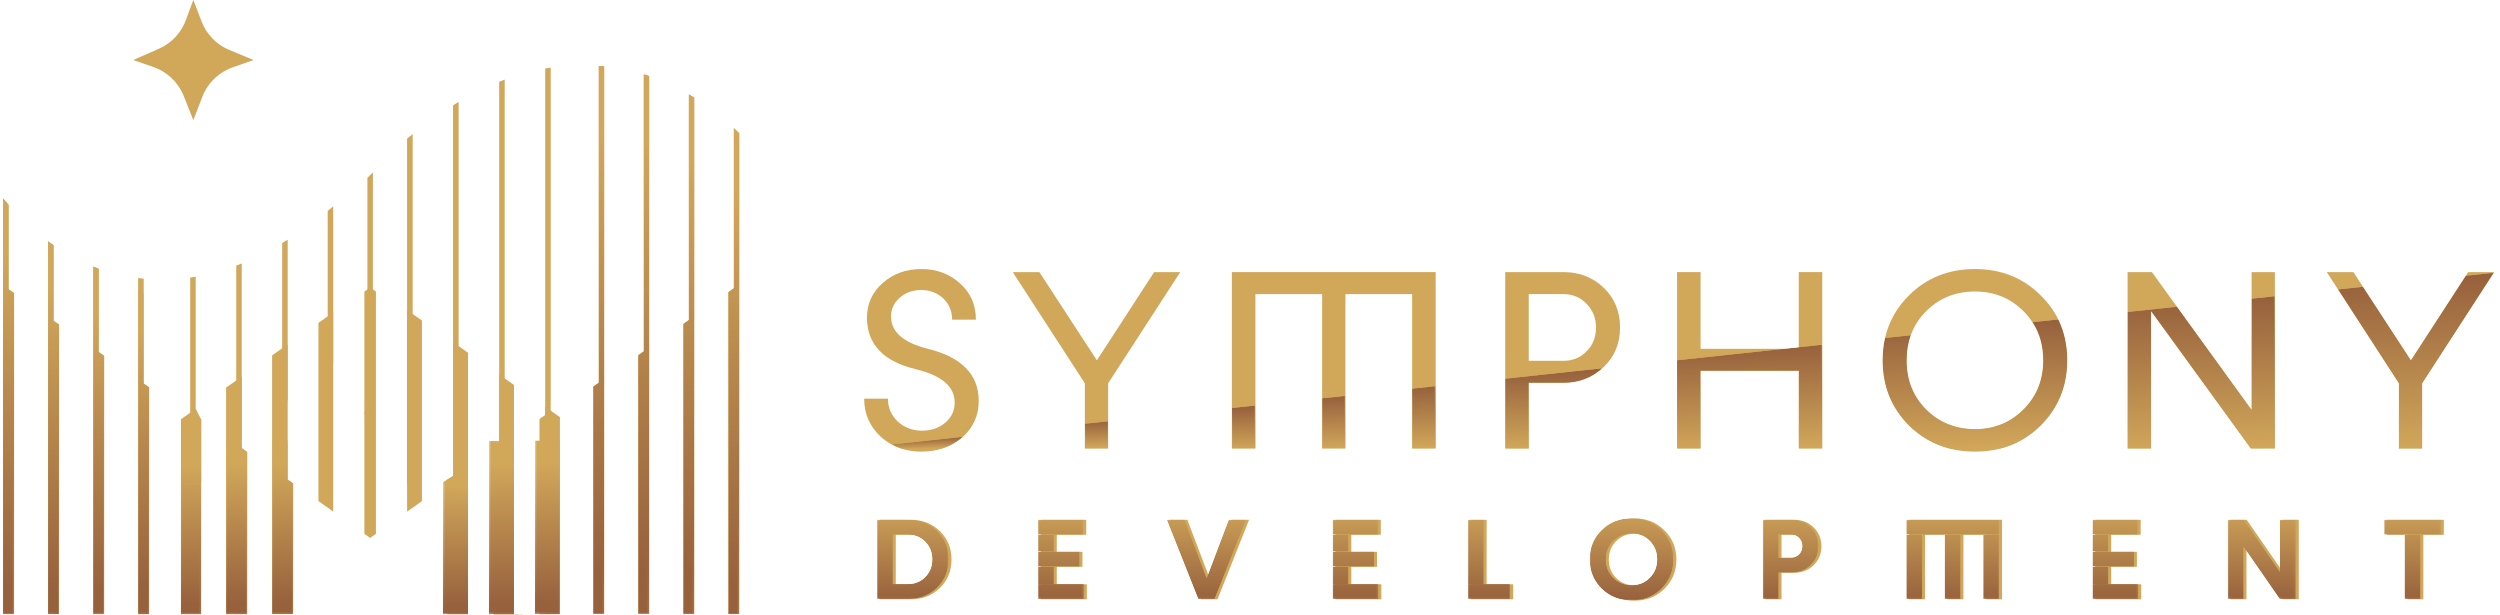 <?xml version="1.0" encoding="UTF-8"?> <svg xmlns="http://www.w3.org/2000/svg" xmlns:xlink="http://www.w3.org/1999/xlink" id="Layer_2" data-name="Layer 2" viewBox="0 0 1131.28 278.15"><defs><style> .cls-1 { fill: url(#linear-gradient-38); } .cls-1, .cls-2, .cls-3, .cls-4, .cls-5, .cls-6, .cls-7, .cls-8, .cls-9, .cls-10, .cls-11, .cls-12, .cls-13, .cls-14, .cls-15, .cls-16, .cls-17, .cls-18, .cls-19, .cls-20, .cls-21, .cls-22, .cls-23, .cls-24, .cls-25, .cls-26, .cls-27, .cls-28, .cls-29, .cls-30, .cls-31, .cls-32, .cls-33, .cls-34, .cls-35, .cls-36, .cls-37, .cls-38, .cls-39, .cls-40, .cls-41, .cls-42, .cls-43, .cls-44, .cls-45, .cls-46, .cls-47, .cls-48, .cls-49, .cls-50, .cls-51, .cls-52, .cls-53, .cls-54, .cls-55, .cls-56, .cls-57, .cls-58, .cls-59, .cls-60, .cls-61, .cls-62, .cls-63, .cls-64, .cls-65, .cls-66, .cls-67, .cls-68, .cls-69, .cls-70, .cls-71, .cls-72 { stroke-width: 0px; } .cls-2 { fill: url(#linear-gradient-12); } .cls-73 { clip-path: url(#clippath-20); } .cls-74 { clip-path: url(#clippath-11); } .cls-3 { fill: url(#linear-gradient-17); } .cls-75 { clip-path: url(#clippath-16); } .cls-76 { mask: url(#mask-23); } .cls-4 { fill: url(#linear-gradient-19); } .cls-5 { fill: url(#linear-gradient-33); } .cls-6 { fill: url(#linear-gradient); } .cls-7 { fill: url(#linear-gradient-62); } .cls-77 { mask: url(#mask-27); } .cls-78 { mask: url(#mask-10); } .cls-79 { clip-path: url(#clippath-33); } .cls-80 { mask: url(#mask-26); } .cls-8 { fill: url(#linear-gradient-67); } .cls-9 { fill: url(#linear-gradient-57); } .cls-10 { fill: url(#linear-gradient-21); } .cls-81 { mask: url(#mask-17); } .cls-82 { clip-path: url(#clippath-32); } .cls-11 { fill: url(#linear-gradient-6); } .cls-83 { mask: url(#mask-2); } .cls-84 { mask: url(#mask-34); } .cls-85 { clip-path: url(#clippath-2); } .cls-86 { clip-path: url(#clippath-13); } .cls-87 { mask: url(#mask-33); } .cls-12 { fill: url(#linear-gradient-42); } .cls-88 { clip-path: url(#clippath-25); } .cls-89 { mask: url(#mask-13); } .cls-90 { clip-path: url(#clippath-15); } .cls-13 { fill: url(#linear-gradient-15); } .cls-91 { clip-path: url(#clippath-6); } .cls-14 { fill: url(#linear-gradient-11); } .cls-92 { mask: url(#mask-3); } .cls-93 { clip-path: url(#clippath-26); } .cls-15 { fill: url(#linear-gradient-5); } .cls-94 { mask: url(#mask-31); } .cls-16 { fill: none; } .cls-17 { fill: url(#linear-gradient-31); } .cls-95 { mask: url(#mask-30); } .cls-18 { fill: url(#linear-gradient-58); } .cls-19 { fill: url(#linear-gradient-63); } .cls-20 { fill: url(#linear-gradient-34); } .cls-96 { clip-path: url(#clippath-7); } .cls-97 { mask: url(#mask-32); } .cls-98 { clip-path: url(#clippath-21); } .cls-99 { mask: url(#mask-9); } .cls-100 { clip-path: url(#clippath-34); } .cls-101 { clip-path: url(#clippath-1); } .cls-102 { clip-path: url(#clippath-4); } .cls-21 { fill: url(#linear-gradient-41); } .cls-103 { mask: url(#mask-12); } .cls-104 { clip-path: url(#clippath-27); } .cls-22 { fill: url(#linear-gradient-40); } .cls-23 { fill: url(#linear-gradient-66); } .cls-105 { mask: url(#mask-5); } .cls-24 { fill: url(#linear-gradient-13); } .cls-25 { fill: url(#linear-gradient-23); } .cls-26 { fill: url(#linear-gradient-25); } .cls-27 { fill: url(#linear-gradient-43); } .cls-28 { fill: url(#linear-gradient-16); } .cls-29 { fill: url(#linear-gradient-22); } .cls-30 { fill: url(#linear-gradient-54); } .cls-106 { clip-path: url(#clippath-12); } .cls-31 { fill: url(#linear-gradient-55); } .cls-32 { fill: url(#linear-gradient-35); } .cls-33 { fill: url(#linear-gradient-50); } .cls-34 { fill: url(#linear-gradient-32); } .cls-35 { fill: url(#linear-gradient-60); } .cls-36 { fill: url(#linear-gradient-59); } .cls-37 { fill: url(#linear-gradient-20); } .cls-107 { mask: url(#mask-20); } .cls-38 { fill: url(#linear-gradient-14); } .cls-39 { fill: url(#linear-gradient-2); } .cls-40 { fill: url(#linear-gradient-52); } .cls-108 { clip-path: url(#clippath-24); } .cls-41 { fill: url(#linear-gradient-45); } .cls-109 { clip-path: url(#clippath-30); } .cls-110 { mask: url(#mask-25); } .cls-111 { mask: url(#mask-8); } .cls-112 { clip-path: url(#clippath-22); } .cls-42 { fill: url(#linear-gradient-7); } .cls-43 { fill: url(#linear-gradient-39); } .cls-113 { mask: url(#mask-4); } .cls-44 { fill: url(#linear-gradient-3); } .cls-114 { mask: url(#mask-24); } .cls-115 { clip-path: url(#clippath-9); } .cls-45 { fill: url(#linear-gradient-69); } .cls-116 { clip-path: url(#clippath); } .cls-117 { mask: url(#mask-19); } .cls-118 { mask: url(#mask-15); } .cls-46 { fill: url(#linear-gradient-9); } .cls-47 { fill: url(#linear-gradient-27); } .cls-119 { clip-path: url(#clippath-19); } .cls-120 { clip-path: url(#clippath-31); } .cls-121 { mask: url(#mask-6); } .cls-48 { fill: url(#linear-gradient-53); } .cls-122 { clip-path: url(#clippath-3); } .cls-49 { fill: url(#linear-gradient-65); } .cls-50 { fill: url(#linear-gradient-36); } .cls-51 { fill: url(#linear-gradient-48); } .cls-52 { fill: url(#linear-gradient-49); } .cls-123 { mask: url(#mask-16); } .cls-53 { fill: url(#linear-gradient-8); } .cls-54 { fill: url(#linear-gradient-47); } .cls-124 { clip-path: url(#clippath-8); } .cls-55 { fill: url(#linear-gradient-24); } .cls-56 { fill: url(#linear-gradient-26); } .cls-57 { fill: url(#linear-gradient-61); } .cls-125 { mask: url(#mask-18); } .cls-58 { fill: url(#linear-gradient-18); } .cls-59 { fill: url(#linear-gradient-51); } .cls-60 { fill: url(#linear-gradient-30); } .cls-126 { mask: url(#mask-1); } .cls-127 { mask: url(#mask); } .cls-128 { clip-path: url(#clippath-29); } .cls-61 { fill: url(#linear-gradient-44); } .cls-129 { mask: url(#mask-22); } .cls-130 { clip-path: url(#clippath-18); } .cls-131 { clip-path: url(#clippath-14); } .cls-62 { fill: url(#linear-gradient-68); } .cls-132 { clip-path: url(#clippath-17); } .cls-63 { fill: url(#linear-gradient-29); } .cls-64 { fill: url(#linear-gradient-46); } .cls-133 { clip-path: url(#clippath-5); } .cls-134 { mask: url(#mask-29); } .cls-65 { fill: url(#linear-gradient-64); } .cls-135 { mask: url(#mask-7); } .cls-66 { fill: url(#linear-gradient-28); } .cls-67 { fill: url(#linear-gradient-56); } .cls-68 { fill: url(#linear-gradient-10); } .cls-69 { fill: url(#linear-gradient-70); } .cls-136 { clip-path: url(#clippath-10); } .cls-137 { clip-path: url(#clippath-23); } .cls-70 { fill: url(#linear-gradient-4); } .cls-138 { mask: url(#mask-14); } .cls-71 { fill: #d1a75a; } .cls-139 { mask: url(#mask-21); } .cls-140 { mask: url(#mask-11); } .cls-141 { mask: url(#mask-28); } .cls-72 { fill: url(#linear-gradient-37); } .cls-142 { clip-path: url(#clippath-28); } </style><clipPath id="clippath"><path class="cls-16" d="M404.03,241.91h6.72c3.13,0,5.77,1.07,7.92,3.23,2.12,2.12,3.18,4.77,3.18,7.97s-1.06,5.9-3.18,8.02c-2.12,2.12-4.76,3.17-7.92,3.17h-6.72v-22.4ZM396.85,235.13v35.95h14.07c5.22,0,9.57-1.7,13.09-5.1,3.5-3.44,5.26-7.73,5.26-12.87s-1.76-9.42-5.26-12.82c-3.51-3.44-7.87-5.16-13.09-5.16h-14.07Z"></path></clipPath><linearGradient id="linear-gradient" x1="-144.08" y1="968.03" x2="-143.08" y2="968.03" gradientTransform="translate(-45942.87 7123.49) rotate(90) scale(47.89 -47.89)" gradientUnits="userSpaceOnUse"><stop offset="0" stop-color="#000"></stop><stop offset=".08" stop-color="#000"></stop><stop offset="1" stop-color="#fff"></stop></linearGradient><mask id="mask" x="396.85" y="235.13" width="32.41" height="35.95" maskUnits="userSpaceOnUse"><rect class="cls-6" x="396.85" y="235.13" width="32.41" height="35.95"></rect></mask><linearGradient id="linear-gradient-2" x1="-144.08" y1="968.03" x2="-143.08" y2="968.03" gradientTransform="translate(-45942.87 7123.49) rotate(90) scale(47.89 -47.89)" gradientUnits="userSpaceOnUse"><stop offset="0" stop-color="#d1a75a"></stop><stop offset=".08" stop-color="#d1a75a"></stop><stop offset="1" stop-color="#97613d"></stop></linearGradient><clipPath id="clippath-1"><polygon class="cls-16" points="469.69 235.13 469.69 271.08 490.48 271.08 490.48 264.31 476.89 264.31 476.89 256.4 488.51 256.4 488.51 249.62 476.89 249.62 476.89 241.91 490.22 241.91 490.22 235.13 469.69 235.13"></polygon></clipPath><linearGradient id="linear-gradient-3" y1="968.03" y2="968.03" gradientTransform="translate(-45875.84 7123.49) rotate(90) scale(47.89 -47.89)" xlink:href="#linear-gradient"></linearGradient><mask id="mask-1" x="469.69" y="235.13" width="20.79" height="35.95" maskUnits="userSpaceOnUse"><rect class="cls-44" x="469.69" y="235.13" width="20.79" height="35.95"></rect></mask><linearGradient id="linear-gradient-4" y1="968.03" y2="968.03" gradientTransform="translate(-45875.84 7123.49) rotate(90) scale(47.89 -47.89)" xlink:href="#linear-gradient-2"></linearGradient><clipPath id="clippath-2"><polygon class="cls-16" points="556.03 235.13 546.03 261.55 535.98 235.13 527.95 235.13 542.22 271.08 549.62 271.08 563.9 235.13 556.03 235.13"></polygon></clipPath><linearGradient id="linear-gradient-5" y1="968.03" y2="968.03" gradientTransform="translate(-45810 7123.49) rotate(90) scale(47.89 -47.89)" xlink:href="#linear-gradient"></linearGradient><mask id="mask-2" x="527.95" y="235.13" width="35.95" height="35.95" maskUnits="userSpaceOnUse"><rect class="cls-15" x="527.95" y="235.13" width="35.95" height="35.95"></rect></mask><linearGradient id="linear-gradient-6" y1="968.03" y2="968.03" gradientTransform="translate(-45810 7123.49) rotate(90) scale(47.89 -47.89)" xlink:href="#linear-gradient-2"></linearGradient><clipPath id="clippath-3"><polygon class="cls-16" points="602.98 235.13 602.98 271.08 623.78 271.08 623.78 264.31 610.17 264.31 610.17 256.4 621.79 256.4 621.79 249.62 610.17 249.62 610.17 241.91 623.52 241.91 623.52 235.13 602.98 235.13"></polygon></clipPath><linearGradient id="linear-gradient-7" y1="968.03" y2="968.03" gradientTransform="translate(-45742.54 7123.49) rotate(90) scale(47.89 -47.89)" xlink:href="#linear-gradient"></linearGradient><mask id="mask-3" x="602.98" y="235.13" width="20.79" height="35.95" maskUnits="userSpaceOnUse"><rect class="cls-42" x="602.98" y="235.13" width="20.79" height="35.95"></rect></mask><linearGradient id="linear-gradient-8" y1="968.03" y2="968.03" gradientTransform="translate(-45742.54 7123.49) rotate(90) scale(47.89 -47.89)" xlink:href="#linear-gradient-2"></linearGradient><clipPath id="clippath-4"><polygon class="cls-16" points="664.21 235.13 664.21 271.08 683.43 271.08 683.43 264.31 671.4 264.31 671.4 235.13 664.21 235.13"></polygon></clipPath><linearGradient id="linear-gradient-9" y1="968.03" y2="968.03" gradientTransform="translate(-45682.1 7123.49) rotate(90) scale(47.89 -47.89)" xlink:href="#linear-gradient"></linearGradient><mask id="mask-4" x="664.21" y="235.13" width="19.22" height="35.95" maskUnits="userSpaceOnUse"><rect class="cls-46" x="664.21" y="235.13" width="19.22" height="35.95"></rect></mask><linearGradient id="linear-gradient-10" y1="968.03" y2="968.03" gradientTransform="translate(-45682.1 7123.49) rotate(90) scale(47.89 -47.89)" xlink:href="#linear-gradient-2"></linearGradient><clipPath id="clippath-5"><path class="cls-16" d="M730.02,261.45c-2.23-2.22-3.34-5.01-3.34-8.33s1.11-6.11,3.34-8.35c2.22-2.22,4.98-3.33,8.28-3.33s6.04,1.11,8.23,3.33c2.22,2.23,3.33,5.01,3.33,8.35s-1.11,6.11-3.33,8.33c-2.19,2.22-4.94,3.34-8.23,3.34s-6.06-1.11-8.28-3.34M724.75,239.87c-3.61,3.54-5.42,7.95-5.42,13.24s1.81,9.67,5.42,13.28c3.61,3.54,8.13,5.32,13.55,5.32s9.91-1.78,13.5-5.32c3.65-3.61,5.46-8.04,5.46-13.28s-1.82-9.7-5.46-13.24c-3.58-3.57-8.08-5.36-13.5-5.36s-9.97,1.79-13.55,5.36"></path></clipPath><linearGradient id="linear-gradient-11" x1="-144.08" y1="968.03" x2="-143.08" y2="968.03" gradientTransform="translate(-45616.57 7123.34) rotate(90) scale(47.89 -47.89)" xlink:href="#linear-gradient"></linearGradient><mask id="mask-5" x="719.33" y="234.51" width="37.93" height="37.2" maskUnits="userSpaceOnUse"><rect class="cls-14" x="719.33" y="234.51" width="37.93" height="37.2"></rect></mask><linearGradient id="linear-gradient-12" x1="-144.08" y1="968.03" x2="-143.08" y2="968.03" gradientTransform="translate(-45616.57 7123.34) rotate(90) scale(47.89 -47.89)" xlink:href="#linear-gradient-2"></linearGradient><clipPath id="clippath-6"><path class="cls-16" d="M804.85,241.91h5.57c1.47,0,2.67.5,3.66,1.49.97.99,1.46,2.23,1.46,3.72s-.48,2.74-1.46,3.73c-.98.99-2.19,1.49-3.66,1.49h-5.57v-10.42ZM797.65,235.13v35.95h7.2v-11.98h5.72c3.55,0,6.49-1.15,8.81-3.44,2.36-2.29,3.54-5.14,3.54-8.55s-1.18-6.25-3.54-8.54c-2.32-2.29-5.26-3.44-8.81-3.44h-12.92Z"></path></clipPath><linearGradient id="linear-gradient-13" y1="968.03" y2="968.03" gradientTransform="translate(-45545.64 7123.49) rotate(90) scale(47.89 -47.89)" xlink:href="#linear-gradient"></linearGradient><mask id="mask-6" x="797.65" y="235.13" width="25.27" height="35.95" maskUnits="userSpaceOnUse"><rect class="cls-24" x="797.65" y="235.13" width="25.27" height="35.95"></rect></mask><linearGradient id="linear-gradient-14" y1="968.03" y2="968.03" gradientTransform="translate(-45545.64 7123.49) rotate(90) scale(47.89 -47.89)" xlink:href="#linear-gradient-2"></linearGradient><clipPath id="clippath-7"><polygon class="cls-16" points="862.58 235.13 862.58 271.08 869.77 271.08 869.77 241.91 879.98 241.91 879.98 271.08 887.17 271.08 887.17 241.91 897.44 241.91 897.44 271.08 904.63 271.08 904.63 235.13 862.58 235.13"></polygon></clipPath><linearGradient id="linear-gradient-15" y1="968.03" y2="968.03" gradientTransform="translate(-45472.32 7123.49) rotate(90) scale(47.89 -47.89)" xlink:href="#linear-gradient"></linearGradient><mask id="mask-7" x="862.58" y="235.13" width="42.05" height="35.95" maskUnits="userSpaceOnUse"><rect class="cls-13" x="862.58" y="235.13" width="42.05" height="35.95"></rect></mask><linearGradient id="linear-gradient-16" y1="968.03" y2="968.03" gradientTransform="translate(-45472.32 7123.49) rotate(90) scale(47.89 -47.89)" xlink:href="#linear-gradient-2"></linearGradient><clipPath id="clippath-8"><polygon class="cls-16" points="946.83 235.13 946.83 271.08 967.62 271.08 967.62 264.31 954.03 264.31 954.03 256.4 965.65 256.4 965.65 249.62 954.03 249.62 954.03 241.91 967.36 241.91 967.36 235.13 946.83 235.13"></polygon></clipPath><linearGradient id="linear-gradient-17" y1="968.03" y2="968.03" gradientTransform="translate(-45398.7 7123.49) rotate(90) scale(47.89 -47.89)" xlink:href="#linear-gradient"></linearGradient><mask id="mask-8" x="946.83" y="235.13" width="20.79" height="35.95" maskUnits="userSpaceOnUse"><rect class="cls-3" x="946.83" y="235.13" width="20.79" height="35.95"></rect></mask><linearGradient id="linear-gradient-18" y1="968.03" y2="968.03" gradientTransform="translate(-45398.7 7123.49) rotate(90) scale(47.89 -47.89)" xlink:href="#linear-gradient-2"></linearGradient><clipPath id="clippath-9"><polygon class="cls-16" points="1031.71 235.13 1031.71 258.74 1015.35 235.13 1008.05 235.13 1008.05 271.08 1015.25 271.08 1015.25 247.48 1031.61 271.08 1038.9 271.08 1038.9 235.13 1031.71 235.13"></polygon></clipPath><linearGradient id="linear-gradient-19" y1="968.03" y2="968.03" gradientTransform="translate(-45332.45 7123.49) rotate(90) scale(47.89 -47.89)" xlink:href="#linear-gradient"></linearGradient><mask id="mask-9" x="1008.05" y="235.13" width="30.85" height="35.95" maskUnits="userSpaceOnUse"><rect class="cls-4" x="1008.05" y="235.13" width="30.85" height="35.95"></rect></mask><linearGradient id="linear-gradient-20" y1="968.03" y2="968.03" gradientTransform="translate(-45332.45 7123.49) rotate(90) scale(47.89 -47.89)" xlink:href="#linear-gradient-2"></linearGradient><clipPath id="clippath-10"><polygon class="cls-16" points="1078.82 235.13 1078.82 241.91 1088.1 241.91 1088.1 271.08 1095.28 271.08 1095.28 241.91 1104.56 241.91 1104.56 235.13 1078.82 235.13"></polygon></clipPath><linearGradient id="linear-gradient-21" y1="968.03" y2="968.03" gradientTransform="translate(-45264.23 7123.49) rotate(90) scale(47.89 -47.89)" xlink:href="#linear-gradient"></linearGradient><mask id="mask-10" x="1078.82" y="235.13" width="25.74" height="35.95" maskUnits="userSpaceOnUse"><rect class="cls-10" x="1078.82" y="235.13" width="25.74" height="35.95"></rect></mask><linearGradient id="linear-gradient-22" y1="968.03" y2="968.03" gradientTransform="translate(-45264.23 7123.49) rotate(90) scale(47.89 -47.89)" xlink:href="#linear-gradient-2"></linearGradient><clipPath id="clippath-11"><path class="cls-16" d="M1.37,277.88h5.01v-145.29l-2.46-1.72v-38.22c-.91-.99-1.74-1.99-2.54-2.96v188.18Z"></path></clipPath><linearGradient id="linear-gradient-23" x1="-139.87" y1="968.02" x2="-138.87" y2="968.02" gradientTransform="translate(-22784.78 -158108.31) rotate(-180) scale(163.52 -163.52)" xlink:href="#linear-gradient"></linearGradient><mask id="mask-11" x="0" y="89.67" width="7.75" height="188.25" maskUnits="userSpaceOnUse"><rect class="cls-25" x="-90.23" y="180.61" width="188.21" height="6.38" transform="translate(-179.94 186.33) rotate(-89.58)"></rect></mask><linearGradient id="linear-gradient-24" x1="-139.87" y1="968.02" x2="-138.87" y2="968.02" gradientTransform="translate(-22784.78 -158108.31) rotate(-180) scale(163.52 -163.52)" xlink:href="#linear-gradient-2"></linearGradient><clipPath id="clippath-12"><path class="cls-16" d="M21.75,277.88h4.98v-131.02l-2.46-1.71v-34.21c-.86-.61-1.69-1.22-2.52-1.83v168.77Z"></path></clipPath><linearGradient id="linear-gradient-25" x1="-140.07" y1="968.01" x2="-139.07" y2="968.01" gradientTransform="translate(-20442.95 -141769) rotate(-180) scale(146.65 -146.65)" xlink:href="#linear-gradient"></linearGradient><mask id="mask-12" x="20.52" y="109.08" width="7.44" height="168.84" maskUnits="userSpaceOnUse"><rect class="cls-26" x="-60.16" y="190.4" width="168.8" height="6.21" transform="translate(-169.43 216.33) rotate(-89.58)"></rect></mask><linearGradient id="linear-gradient-26" x1="-140.07" y1="968.01" x2="-139.07" y2="968.01" gradientTransform="translate(-20442.96 -141769.02) rotate(-180) scale(146.65 -146.65)" xlink:href="#linear-gradient-2"></linearGradient><clipPath id="clippath-13"><path class="cls-16" d="M42.16,277.88h4.98v-116.89l-2.46-1.71v-37.69c-.86-.33-1.69-.66-2.52-1v157.29Z"></path></clipPath><linearGradient id="linear-gradient-27" x1="-140.21" y1="968.01" x2="-139.21" y2="968.01" gradientTransform="translate(-19050.18 -132109.86) rotate(-180) scale(136.68 -136.68)" xlink:href="#linear-gradient"></linearGradient><mask id="mask-13" x="41.01" y="120.56" width="7.27" height="157.36" maskUnits="userSpaceOnUse"><rect class="cls-47" x="-34.01" y="196.18" width="157.32" height="6.13" transform="translate(-154.91 242.43) rotate(-89.58)"></rect></mask><linearGradient id="linear-gradient-28" x1="-140.21" y1="968.01" x2="-139.21" y2="968.01" gradientTransform="translate(-19050.18 -132109.86) rotate(-180) scale(136.68 -136.68)" xlink:href="#linear-gradient-2"></linearGradient><clipPath id="clippath-14"><polygon class="cls-16" points="62.51 277.94 67.49 277.94 67.49 175.24 65.03 173.52 65.03 132.98 62.51 131.19 62.51 277.94"></polygon></clipPath><linearGradient id="linear-gradient-29" x1="-140.36" y1="968.01" x2="-139.36" y2="968.01" gradientTransform="translate(-17769.9 -123241.93) rotate(180) scale(127.53 -127.53)" xlink:href="#linear-gradient"></linearGradient><mask id="mask-14" x="61.44" y="131.15" width="7.12" height="146.83" maskUnits="userSpaceOnUse"><rect class="cls-63" x="-8.39" y="201.54" width="146.79" height="6.05" transform="translate(-140.03 268.07) rotate(-89.58)"></rect></mask><linearGradient id="linear-gradient-30" x1="-140.36" y1="968.01" x2="-139.36" y2="968.01" gradientTransform="translate(-17769.9 -123241.93) rotate(180) scale(127.53 -127.53)" xlink:href="#linear-gradient-2"></linearGradient><clipPath id="clippath-15"><path class="cls-16" d="M332.05,130.44l-2.46,1.72v145.73h4.95V60.31c-.8-.77-1.63-1.58-2.49-2.41v72.53Z"></path></clipPath><linearGradient id="linear-gradient-31" x1="-139.61" y1="968.02" x2="-138.61" y2="968.02" gradientTransform="translate(-26261.7 -184889.73) rotate(-180) scale(191.17 -191.17)" xlink:href="#linear-gradient"></linearGradient><mask id="mask-15" x="327.98" y="57.87" width="8.16" height="220.05" maskUnits="userSpaceOnUse"><rect class="cls-17" x="222.06" y="164.62" width="220.01" height="6.56" transform="translate(161.75 498.72) rotate(-89.58)"></rect></mask><linearGradient id="linear-gradient-32" x1="-139.61" y1="968.02" x2="-138.61" y2="968.02" gradientTransform="translate(-26261.7 -184889.73) rotate(-180) scale(191.17 -191.17)" xlink:href="#linear-gradient-2"></linearGradient><clipPath id="clippath-16"><path class="cls-16" d="M311.69,144.79l-2.49,1.77v131.32h4.98V44.16c-.83-.5-1.66-1.02-2.49-1.49v102.12Z"></path></clipPath><linearGradient id="linear-gradient-33" x1="-139.52" y1="968.02" x2="-138.52" y2="968.02" gradientTransform="translate(-28104.2 -197714.5) rotate(-180) scale(204.41 -204.41)" xlink:href="#linear-gradient"></linearGradient><mask id="mask-16" x="307.49" y="42.63" width="8.41" height="235.29" maskUnits="userSpaceOnUse"><rect class="cls-5" x="194.07" y="156.93" width="235.25" height="6.69" transform="translate(149.15 470.79) rotate(-89.58)"></rect></mask><linearGradient id="linear-gradient-34" x1="-139.52" y1="968.02" x2="-138.52" y2="968.02" gradientTransform="translate(-28104.2 -197714.5) rotate(-180) scale(204.41 -204.41)" xlink:href="#linear-gradient-2"></linearGradient><clipPath id="clippath-17"><path class="cls-16" d="M291.29,158.98l-2.49,1.74v117.08h4.98V34.4c-.83-.3-1.66-.58-2.49-.83v125.41Z"></path></clipPath><linearGradient id="linear-gradient-35" x1="-139.47" y1="968.02" x2="-138.47" y2="968.02" gradientTransform="translate(-29202.66 -205302.25) rotate(-180) scale(212.25 -212.25)" xlink:href="#linear-gradient"></linearGradient><mask id="mask-17" x="287.01" y="33.53" width="8.54" height="244.3" maskUnits="userSpaceOnUse"><rect class="cls-32" x="169.16" y="152.31" width="244.26" height="6.76" transform="translate(133.48 445.83) rotate(-89.58)"></rect></mask><linearGradient id="linear-gradient-36" x1="-139.47" y1="968.02" x2="-138.47" y2="968.02" gradientTransform="translate(-29202.66 -205302.25) rotate(-180) scale(212.25 -212.25)" xlink:href="#linear-gradient-2"></linearGradient><clipPath id="clippath-18"><path class="cls-16" d="M270.93,173.16l-2.49,1.77v102.87h4.98V30c-.83-.08-1.66-.14-2.49-.19v143.35Z"></path></clipPath><linearGradient id="linear-gradient-37" x1="-139.45" y1="968.02" x2="-138.45" y2="968.02" gradientTransform="translate(-29672.76 -208467.61) rotate(-180) scale(215.51 -215.51)" xlink:href="#linear-gradient"></linearGradient><mask id="mask-18" x="266.64" y="29.77" width="8.6" height="248.06" maskUnits="userSpaceOnUse"><rect class="cls-72" x="146.92" y="150.41" width="248.02" height="6.79" transform="translate(115.16 423.61) rotate(-89.58)"></rect></mask><linearGradient id="linear-gradient-38" x1="-139.45" y1="968.02" x2="-138.45" y2="968.02" gradientTransform="translate(-29672.76 -208467.61) rotate(-180) scale(215.51 -215.51)" xlink:href="#linear-gradient-2"></linearGradient><clipPath id="clippath-19"><rect class="cls-16" x="242.04" y="199.25" width="11.33" height="78.64"></rect></clipPath><linearGradient id="linear-gradient-39" x1="-142.29" y1="968" x2="-141.29" y2="968" gradientTransform="translate(-9451.5 -65980.05) rotate(-180) scale(68.41 -68.41)" xlink:href="#linear-gradient"></linearGradient><mask id="mask-19" x="241.46" y="199.17" width="12.48" height="78.8" maskUnits="userSpaceOnUse"><rect class="cls-43" x="208.34" y="232.62" width="78.72" height="11.91" transform="translate(7.33 484.53) rotate(-89.58)"></rect></mask><linearGradient id="linear-gradient-40" x1="-142.29" y1="968" x2="-141.29" y2="968" gradientTransform="translate(-9451.5 -65980.06) rotate(-180) scale(68.41 -68.41)" xlink:href="#linear-gradient-2"></linearGradient><clipPath id="clippath-20"><polygon class="cls-16" points="221.23 199.42 221.23 278.06 234.31 278.06 234.31 277.94 232.58 277.94 232.58 199.42 221.23 199.42"></polygon></clipPath><linearGradient id="linear-gradient-41" x1="-142.29" y1="968" x2="-141.29" y2="968" gradientTransform="translate(-9471.41 -65979.9) rotate(-180) scale(68.41 -68.41)" xlink:href="#linear-gradient"></linearGradient><mask id="mask-20" x="220.66" y="199.32" width="14.22" height="78.83" maskUnits="userSpaceOnUse"><rect class="cls-21" x="188.4" y="231.91" width="78.73" height="13.65" transform="translate(-12.62 464.76) rotate(-89.58)"></rect></mask><linearGradient id="linear-gradient-42" x1="-142.29" y1="968" x2="-141.29" y2="968" gradientTransform="translate(-9471.41 -65979.91) rotate(-180) scale(68.41 -68.41)" xlink:href="#linear-gradient-2"></linearGradient><clipPath id="clippath-21"><polygon class="cls-16" points="205.01 215.19 200.45 218.13 200.45 278.05 213.5 278.05 213.5 277.94 211.78 277.94 211.78 210.82 205.01 215.19"></polygon></clipPath><linearGradient id="linear-gradient-43" x1="-143" y1="967.99" x2="-142" y2="967.99" gradientTransform="translate(-8127.96 -56377.77) rotate(-180) scale(58.49 -58.49)" xlink:href="#linear-gradient"></linearGradient><mask id="mask-21" x="199.96" y="210.72" width="14.04" height="67.42" maskUnits="userSpaceOnUse"><rect class="cls-27" x="173.31" y="237.66" width="67.33" height="13.55" transform="translate(-38.96 449.62) rotate(-89.58)"></rect></mask><linearGradient id="linear-gradient-44" x1="-143" y1="967.99" x2="-142" y2="967.99" gradientTransform="translate(-8127.96 -56377.77) rotate(-180) scale(58.49 -58.49)" xlink:href="#linear-gradient-2"></linearGradient><clipPath id="clippath-22"><polygon class="cls-16" points="123.14 199.35 123.14 277.88 132.67 277.88 132.67 218.73 130.18 216.99 130.18 199.35 123.14 199.35"></polygon></clipPath><linearGradient id="linear-gradient-45" x1="-142.3" y1="968" x2="-141.3" y2="968" gradientTransform="translate(-9554.13 -65859.19) rotate(-180) scale(68.28 -68.28)" xlink:href="#linear-gradient"></linearGradient><mask id="mask-22" x="122.56" y="199.28" width="10.68" height="78.67" maskUnits="userSpaceOnUse"><rect class="cls-41" x="88.61" y="233.56" width="78.59" height="10.11" transform="translate(-111.64 364.78) rotate(-89.58)"></rect></mask><linearGradient id="linear-gradient-46" x1="-142.3" y1="968" x2="-141.3" y2="968" gradientTransform="translate(-9554.13 -65859.19) rotate(-180) scale(68.28 -68.28)" xlink:href="#linear-gradient-2"></linearGradient><clipPath id="clippath-23"><polygon class="cls-16" points="102.32 199.54 102.32 277.94 111.88 277.94 111.88 204.52 109.39 202.75 109.39 199.54 102.32 199.54"></polygon></clipPath><linearGradient id="linear-gradient-47" x1="-142.3" y1="968" x2="-141.3" y2="968" gradientTransform="translate(-9559.3 -65749.06) rotate(-180) scale(68.17 -68.17)" xlink:href="#linear-gradient"></linearGradient><mask id="mask-23" x="101.74" y="199.47" width="10.71" height="78.54" maskUnits="userSpaceOnUse"><rect class="cls-54" x="67.87" y="233.67" width="78.46" height="10.14" transform="translate(-132.42 344.09) rotate(-89.58)"></rect></mask><linearGradient id="linear-gradient-48" x1="-142.3" y1="968" x2="-141.3" y2="968" gradientTransform="translate(-9559.3 -65749.06) rotate(-180) scale(68.17 -68.17)" xlink:href="#linear-gradient-2"></linearGradient><clipPath id="clippath-24"><polygon class="cls-16" points="81.87 199.55 81.87 277.94 91.03 277.94 91.03 218.73 91.05 218.73 91.05 199.55 81.87 199.55"></polygon></clipPath><linearGradient id="linear-gradient-49" x1="-142.3" y1="968" x2="-141.3" y2="968" gradientTransform="translate(-9580.64 -65754.12) rotate(-180) scale(68.17 -68.17)" xlink:href="#linear-gradient"></linearGradient><mask id="mask-24" x="81.3" y="199.48" width="10.32" height="78.52" maskUnits="userSpaceOnUse"><rect class="cls-52" x="47.24" y="233.87" width="78.45" height="9.75" transform="translate(-152.9 323.46) rotate(-89.58)"></rect></mask><linearGradient id="linear-gradient-50" x1="-142.3" y1="968" x2="-141.3" y2="968" gradientTransform="translate(-9580.64 -65754.12) rotate(-180) scale(68.17 -68.17)" xlink:href="#linear-gradient-2"></linearGradient><clipPath id="clippath-25"><path class="cls-16" d="M403.47,201.11c1.36.75,2.79,1.37,4.28,1.85h18.65c3.36-1.07,6.39-2.77,9.09-5.09.08-.07.16-.14.23-.21l-32.25,3.45Z"></path></clipPath><linearGradient id="linear-gradient-51" x1="-84.39" y1="966.15" x2="-83.39" y2="966.15" gradientTransform="translate(5542.06 -243.81) rotate(-90) scale(5.3 -5.3)" xlink:href="#linear-gradient"></linearGradient><mask id="mask-25" x="403.28" y="196.53" width="32.62" height="7.57" maskUnits="userSpaceOnUse"><rect class="cls-59" x="403.39" y="197.09" width="32.42" height="6.43" transform="translate(-6.77 14.84) rotate(-2.01)"></rect></mask><linearGradient id="linear-gradient-52" x1="-84.39" y1="966.15" x2="-83.39" y2="966.15" gradientTransform="translate(5542.06 -243.81) rotate(-90) scale(5.3 -5.3)" xlink:href="#linear-gradient-2"></linearGradient><clipPath id="clippath-26"><polygon class="cls-16" points="490.91 191.74 490.91 202.96 501.43 202.96 501.43 190.61 490.91 191.74"></polygon></clipPath><linearGradient id="linear-gradient-53" x1="-116.46" y1="967.27" x2="-115.46" y2="967.27" gradientTransform="translate(13219.31 -1327.71) rotate(-90) scale(13.15 -13.15)" xlink:href="#linear-gradient"></linearGradient><mask id="mask-26" x="490.47" y="190.24" width="11.39" height="13.09" maskUnits="userSpaceOnUse"><rect class="cls-48" x="490.69" y="190.43" width="10.95" height="12.71" transform="translate(-6.6 17.52) rotate(-2.01)"></rect></mask><linearGradient id="linear-gradient-54" x1="-116.46" y1="967.27" x2="-115.46" y2="967.27" gradientTransform="translate(13219.31 -1327.71) rotate(-90) scale(13.15 -13.15)" xlink:href="#linear-gradient-2"></linearGradient><clipPath id="clippath-27"><polygon class="cls-16" points="557.44 184.61 557.44 202.96 568.09 202.96 568.09 183.47 557.44 184.61"></polygon></clipPath><linearGradient id="linear-gradient-55" x1="-124.4" y1="967.55" x2="-123.4" y2="967.55" gradientTransform="translate(20645.81 -2377.28) rotate(-90) scale(20.76 -20.76)" xlink:href="#linear-gradient"></linearGradient><mask id="mask-27" x="556.75" y="183.1" width="12.02" height="20.24" maskUnits="userSpaceOnUse"><rect class="cls-31" x="557.1" y="183.29" width="11.33" height="19.86" transform="translate(-6.43 19.85) rotate(-2.01)"></rect></mask><linearGradient id="linear-gradient-56" x1="-124.4" y1="967.55" x2="-123.4" y2="967.55" gradientTransform="translate(20645.81 -2377.28) rotate(-90) scale(20.76 -20.76)" xlink:href="#linear-gradient-2"></linearGradient><clipPath id="clippath-28"><polygon class="cls-16" points="598.29 180.23 598.29 202.96 608.81 202.96 608.81 179.11 598.29 180.23"></polygon></clipPath><linearGradient id="linear-gradient-57" x1="-126.91" y1="967.63" x2="-125.91" y2="967.63" gradientTransform="translate(25181.87 -3018.29) rotate(-90) scale(25.4 -25.4)" xlink:href="#linear-gradient"></linearGradient><mask id="mask-28" x="597.45" y="178.74" width="12.2" height="24.59" maskUnits="userSpaceOnUse"><rect class="cls-9" x="597.87" y="178.93" width="11.36" height="24.21" transform="translate(-6.33 21.28) rotate(-2.01)"></rect></mask><linearGradient id="linear-gradient-58" x1="-126.91" y1="967.63" x2="-125.91" y2="967.63" gradientTransform="translate(25181.87 -3018.29) rotate(-90) scale(25.4 -25.4)" xlink:href="#linear-gradient-2"></linearGradient><clipPath id="clippath-29"><polygon class="cls-16" points="639.01 175.87 639.01 202.96 649.65 202.96 649.65 174.73 639.01 175.87"></polygon></clipPath><linearGradient id="linear-gradient-59" x1="-128.65" y1="967.7" x2="-127.65" y2="967.7" gradientTransform="translate(29737 -3662.05) rotate(-90) scale(30.06 -30.06)" xlink:href="#linear-gradient"></linearGradient><mask id="mask-29" x="638.02" y="174.36" width="12.62" height="28.98" maskUnits="userSpaceOnUse"><rect class="cls-36" x="638.52" y="174.55" width="11.62" height="28.59" transform="translate(-6.23 22.71) rotate(-2.01)"></rect></mask><linearGradient id="linear-gradient-60" x1="-128.65" y1="967.7" x2="-127.65" y2="967.7" gradientTransform="translate(29736.99 -3662.05) rotate(-90) scale(30.06 -30.06)" xlink:href="#linear-gradient-2"></linearGradient><clipPath id="clippath-30"><path class="cls-16" d="M681.13,171.36v31.6h10.65v-29.73h15.73c6.87,0,12.71-2.19,17.52-6.58l-43.9,4.71Z"></path></clipPath><linearGradient id="linear-gradient-61" x1="-130.51" y1="967.76" x2="-129.51" y2="967.76" gradientTransform="translate(36917.72 -4678.24) rotate(-90) scale(37.42 -37.42)" xlink:href="#linear-gradient"></linearGradient><mask id="mask-30" x="679.85" y="165.11" width="46.45" height="39.39" maskUnits="userSpaceOnUse"><rect class="cls-57" x="680.5" y="165.89" width="45.15" height="37.83" transform="translate(-6.05 24.77) rotate(-2.01)"></rect></mask><linearGradient id="linear-gradient-62" x1="-130.51" y1="967.76" x2="-129.51" y2="967.76" gradientTransform="translate(36917.72 -4678.24) rotate(-90) scale(37.42 -37.42)" xlink:href="#linear-gradient-2"></linearGradient><clipPath id="clippath-31"><polygon class="cls-16" points="813.96 157.12 807.28 157.84 758.89 163.02 758.89 202.96 769.53 202.96 769.53 167.8 813.96 167.8 813.96 202.96 824.6 202.96 824.6 155.98 813.96 157.12"></polygon></clipPath><linearGradient id="linear-gradient-63" x1="-132.43" y1="967.83" x2="-131.43" y2="967.83" gradientTransform="translate(49205.72 -6416.29) rotate(-90) scale(50.02 -50.02)" xlink:href="#linear-gradient"></linearGradient><mask id="mask-31" x="757.24" y="153.68" width="69.01" height="51.59" maskUnits="userSpaceOnUse"><rect class="cls-19" x="758.08" y="154.85" width="67.32" height="49.26" transform="translate(-5.81 27.87) rotate(-2.01)"></rect></mask><linearGradient id="linear-gradient-64" x1="-132.43" y1="967.83" x2="-131.43" y2="967.83" gradientTransform="translate(49205.72 -6416.29) rotate(-90) scale(50.02 -50.02)" xlink:href="#linear-gradient-2"></linearGradient><clipPath id="clippath-32"><path class="cls-16" d="M919.71,145.79c3.25,4.95,4.87,10.71,4.87,17.26,0,8.87-2.98,16.27-8.91,22.22-5.94,5.93-13.27,8.91-21.98,8.91s-16.16-2.98-22.1-8.91c-5.86-5.87-8.8-13.27-8.8-22.22,0-4.11.62-7.9,1.86-11.36l-11.64,1.24c-.73,3.19-1.09,6.56-1.09,10.12,0,11.73,3.98,21.56,11.92,29.5,5.26,5.17,11.36,8.64,18.29,10.42h23.11c6.91-1.78,12.97-5.25,18.18-10.42,8.02-8.02,12.04-17.86,12.04-29.5,0-6.82-1.36-13-4.08-18.51l-11.66,1.25Z"></path></clipPath><linearGradient id="linear-gradient-65" x1="-133.47" y1="967.87" x2="-132.47" y2="967.87" gradientTransform="translate(60159.95 -7964.57) rotate(-90) scale(61.23 -61.23)" xlink:href="#linear-gradient"></linearGradient><mask id="mask-32" x="849.86" y="141.61" width="87.64" height="64.28" maskUnits="userSpaceOnUse"><rect class="cls-49" x="850.91" y="143.09" width="85.54" height="61.32" transform="translate(-5.54 31.44) rotate(-2.01)"></rect></mask><linearGradient id="linear-gradient-66" x1="-133.47" y1="967.87" x2="-132.47" y2="967.87" gradientTransform="translate(60159.95 -7964.57) rotate(-90) scale(61.23 -61.23)" xlink:href="#linear-gradient-2"></linearGradient><clipPath id="clippath-33"><polygon class="cls-16" points="1018.88 135.16 1018.88 185.49 985.08 138.78 962.76 141.17 962.76 202.96 973.4 202.96 973.4 140.83 1018.53 202.96 1029.4 202.96 1029.4 134.03 1018.88 135.16"></polygon></clipPath><linearGradient id="linear-gradient-67" x1="-134.24" y1="967.89" x2="-133.24" y2="967.89" gradientTransform="translate(72039.94 -9643.3) rotate(-90) scale(73.4 -73.4)" xlink:href="#linear-gradient"></linearGradient><mask id="mask-33" x="960.35" y="131.69" width="71.47" height="73.61" maskUnits="userSpaceOnUse"><rect class="cls-8" x="961.57" y="132.88" width="69.02" height="71.23" transform="translate(-5.3 35.03) rotate(-2.01)"></rect></mask><linearGradient id="linear-gradient-68" x1="-134.24" y1="967.89" x2="-133.24" y2="967.89" gradientTransform="translate(72039.94 -9643.3) rotate(-90) scale(73.4 -73.4)" xlink:href="#linear-gradient-2"></linearGradient><clipPath id="clippath-34"><polygon class="cls-16" points="1115.81 124.77 1090.96 163.05 1069.25 129.76 1057.98 130.97 1085.53 173.46 1085.53 202.96 1096.06 202.96 1096.06 173.46 1128.49 123.42 1115.81 124.77"></polygon></clipPath><linearGradient id="linear-gradient-69" x1="-134.71" y1="967.92" x2="-133.71" y2="967.92" gradientTransform="translate(81903.85 -11037.02) rotate(-90) scale(83.49 -83.49)" xlink:href="#linear-gradient"></linearGradient><mask id="mask-34" x="1055.19" y="120.95" width="76.09" height="84.49" maskUnits="userSpaceOnUse"><rect class="cls-45" x="1056.6" y="122.21" width="73.26" height="81.97" transform="translate(-5.05 38.44) rotate(-2.01)"></rect></mask><linearGradient id="linear-gradient-70" x1="-134.71" y1="967.92" x2="-133.71" y2="967.92" gradientTransform="translate(81903.85 -11037.02) rotate(-90) scale(83.49 -83.49)" xlink:href="#linear-gradient-2"></linearGradient></defs><g id="Layer_1-2" data-name="Layer 1"><g><path class="cls-71" d="M47.14,161v116.89h-4.98V120.59c.83.33,1.66.66,2.52,1v37.69l2.46,1.71Z"></path><path class="cls-71" d="M26.73,146.86v131.02h-4.98V109.12c.83.61,1.66,1.22,2.52,1.83v34.21l2.46,1.71Z"></path><path class="cls-71" d="M6.38,132.6v145.29H1.37V89.71c.8.97,1.63,1.96,2.54,2.96v38.22l2.46,1.71Z"></path><path class="cls-71" d="M67.49,175.24v102.7h-4.98V125.85c.83.11,1.69.19,2.52.25v47.42l2.46,1.71Z"></path><path class="cls-71" d="M91.05,189.84v28.9h-4.98v-93.13c.83-.11,1.66-.25,2.49-.39v62.88l2.46,1.71.03.03Z"></path><path class="cls-71" d="M273.42,30v247.8h-4.98v-102.87l2.49-1.77V29.81c.83.06,1.66.11,2.49.19"></path><path class="cls-71" d="M109.39,119.21v80.14h-2.49v-79.17c.83-.3,1.66-.64,2.49-.97"></path><path class="cls-71" d="M130.18,108.45v72.78h-2.49v-71.26c.83-.5,1.66-1,2.49-1.52"></path><path class="cls-71" d="M314.18,44.16v233.72h-4.98v-131.32l2.49-1.77V42.67c.83.47,1.66.99,2.49,1.49"></path><path class="cls-71" d="M334.54,60.31v217.57h-4.98v-145.7l.03-.03,2.46-1.71V57.91c.86.83,1.69,1.63,2.49,2.41"></path><path class="cls-71" d="M293.78,34.4v243.4h-4.98v-117.08l2.49-1.74V33.57c.83.25,1.66.53,2.49.83"></path><path class="cls-71" d="M150.78,93.38v70.49h-2.49v-68.44c.83-.66,1.66-1.35,2.49-2.05"></path><path class="cls-71" d="M168.74,129.72v70.43h-2.49v-119.68c.8-.8,1.63-1.6,2.46-2.43l.03-.03v51.71Z"></path><path class="cls-71" d="M186.73,60.67v158.7h-2.52V62.74c.83-.72,1.69-1.41,2.52-2.07"></path><path class="cls-71" d="M207.53,46.13v112.88h-2.52V47.65c.86-.53,1.69-1.02,2.52-1.52"></path><path class="cls-71" d="M228.38,36.03v241.77h-4.98v-73.7l2.49-1.74V37c.83-.33,1.66-.66,2.49-.97"></path><path class="cls-71" d="M249.2,30.61v247.27h-4.98v-88.27l2.49-1.71V31c.83-.14,1.66-.28,2.49-.39"></path><polygon class="cls-71" points="91.03 189.81 91.03 277.93 81.87 277.93 81.87 189.71 86.08 186.76 88.57 185 91.03 189.81"></polygon><polygon class="cls-71" points="111.88 204.52 111.88 277.94 102.32 277.94 102.32 175.38 106.9 172.17 109.39 170.43 109.39 202.75 111.88 204.52"></polygon><polygon class="cls-71" points="132.67 218.73 132.67 277.88 123.14 277.88 123.14 160.8 127.7 157.6 130.19 155.85 130.19 216.99 132.67 218.73"></polygon><polygon class="cls-71" points="150.78 141.41 150.78 231.49 144.1 226.74 144.1 146.1 148.29 143.16 150.78 141.41"></polygon><polygon class="cls-71" points="253.37 188.76 253.37 277.94 244.22 277.94 244.22 189.62 246.71 187.9 246.71 184.09 249.2 185.83 253.37 188.76"></polygon><polygon class="cls-71" points="236.51 277.94 236.51 278.05 223.4 278.05 223.4 204.11 225.88 202.37 225.88 169.51 228.37 171.26 232.58 174.2 232.58 277.94 236.51 277.94"></polygon><polygon class="cls-71" points="211.78 159.62 211.78 277.94 202.57 277.94 202.57 218.62 205.01 216.94 205.01 154.88 207.52 156.62 211.78 159.62"></polygon><polygon class="cls-71" points="190.93 145.03 190.93 226.74 184.22 231.52 184.22 140.34 186.73 142.08 190.93 145.03"></polygon><polygon class="cls-71" points="170.11 186.27 170.11 241.57 167.49 243.4 164.89 241.59 164.89 186.27 170.11 186.27"></polygon><polygon class="cls-71" points="170.11 131.92 170.11 187.24 164.89 187.24 164.89 131.94 167.51 130.11 170.11 131.92"></polygon><path class="cls-71" d="M419.52,157.73c-10.88-2.78-16.32-7.6-16.32-14.47,0-3.39,1.32-6.24,3.94-8.55,2.62-2.32,5.86-3.47,9.71-3.47s7.36,1.27,10.01,3.82c2.66,2.55,3.99,5.75,3.99,9.6h10.76c0-6.64-2.35-12.07-7.06-16.31-4.78-4.4-10.64-6.6-17.58-6.6s-12.89,2.12-17.59,6.36c-4.7,4.17-7.06,9.37-7.06,15.62,0,12.04,7.41,19.82,22.22,23.37,11.65,2.85,17.47,7.87,17.47,15.05,0,3.62-1.4,6.65-4.22,9.08-2.82,2.43-6.34,3.65-10.58,3.65s-7.99-1.39-11-4.17c-2.93-2.78-4.4-6.21-4.4-10.3h-10.76c0,6.79,2.47,12.5,7.41,17.13,1.55,1.41,3.22,2.61,5.01,3.58,1.36.75,2.79,1.37,4.28,1.85,2.84.93,5.92,1.39,9.23,1.39s6.53-.47,9.42-1.39c3.36-1.07,6.39-2.77,9.09-5.09.08-.07.16-.14.23-.21,4.78-4.36,7.17-9.76,7.17-16.22,0-12.02-7.79-19.93-23.37-23.71"></path><polygon class="cls-71" points="522.27 123.13 496.35 163.05 470.32 123.13 458.28 123.13 490.91 173.46 490.91 202.96 501.44 202.96 501.44 173.46 534.07 123.13 522.27 123.13"></polygon><polygon class="cls-71" points="557.44 123.13 557.44 202.96 568.09 202.96 568.09 133.08 598.29 133.08 598.29 202.96 608.82 202.96 608.82 133.08 639.02 133.08 639.02 202.96 649.66 202.96 649.66 123.13 557.44 123.13"></polygon><path class="cls-71" d="M725.8,130.31c-4.94-4.78-11.03-7.18-18.29-7.18h-26.38v79.84h10.65v-29.73h15.73c6.87,0,12.71-2.19,17.52-6.58.21-.19.43-.39.65-.6,4.94-4.71,7.41-10.64,7.41-17.82s-2.43-13.22-7.29-17.93M691.78,133.08h15.62c4.24,0,7.75,1.47,10.53,4.4,2.85,2.86,4.28,6.45,4.28,10.76s-1.42,7.91-4.28,10.76c-2.78,2.85-6.29,4.28-10.53,4.28h-15.62v-30.2Z"></path><polygon class="cls-71" points="813.96 123.13 813.96 157.84 769.53 157.84 769.53 123.13 758.89 123.13 758.89 202.96 769.53 202.96 769.53 167.8 813.96 167.8 813.96 202.96 824.6 202.96 824.6 123.13 813.96 123.13"></polygon><path class="cls-71" d="M931.38,144.54c-1.95-3.97-4.6-7.6-7.96-10.88-7.95-7.95-17.86-11.91-29.73-11.91s-21.91,3.97-29.85,11.91c-5.54,5.48-9.15,11.91-10.83,19.28-.73,3.19-1.09,6.56-1.09,10.12,0,11.73,3.98,21.56,11.92,29.5,5.26,5.17,11.36,8.64,18.29,10.42,3.62.93,7.48,1.39,11.57,1.39s7.93-.47,11.55-1.39c6.91-1.78,12.97-5.25,18.18-10.42,8.02-8.02,12.04-17.86,12.04-29.5,0-6.82-1.36-13-4.08-18.51M915.67,185.27c-5.94,5.93-13.27,8.91-21.98,8.91s-16.16-2.98-22.1-8.91c-5.86-5.87-8.8-13.27-8.8-22.22,0-4.11.62-7.9,1.86-11.36,1.46-4.07,3.77-7.69,6.93-10.86,5.94-5.94,13.31-8.91,22.1-8.91s16.04,2.97,21.98,8.91c1.55,1.55,2.9,3.21,4.04,4.96,3.25,4.95,4.87,10.71,4.87,17.26,0,8.87-2.98,16.27-8.91,22.22"></path><polygon class="cls-71" points="1018.88 123.13 1018.88 185.49 985.08 138.78 973.75 123.13 962.76 123.13 962.76 202.96 973.4 202.96 973.4 140.83 1018.53 202.96 1029.41 202.96 1029.41 123.13 1018.88 123.13"></polygon><polygon class="cls-71" points="1116.88 123.13 1115.81 124.77 1090.97 163.05 1069.25 129.76 1064.93 123.13 1052.9 123.13 1057.98 130.97 1085.53 173.46 1085.53 202.96 1096.06 202.96 1096.06 173.46 1128.49 123.42 1128.68 123.13 1116.88 123.13"></polygon><path class="cls-71" d="M398.16,235.22h14.07c5.21,0,9.57,1.72,13.08,5.16,3.51,3.4,5.26,7.68,5.26,12.82s-1.75,9.43-5.26,12.87c-3.51,3.41-7.87,5.11-13.08,5.11h-14.07v-35.95ZM405.35,264.4h6.72c3.16,0,5.8-1.06,7.92-3.18,2.12-2.12,3.18-4.79,3.18-8.02s-1.06-5.85-3.18-7.97c-2.15-2.15-4.79-3.23-7.92-3.23h-6.72v22.41Z"></path><polygon class="cls-71" points="478.2 256.48 478.2 264.4 491.8 264.4 491.8 271.18 471.01 271.18 471.01 235.22 491.54 235.22 491.54 242 478.2 242 478.2 249.71 489.82 249.71 489.82 256.48 478.2 256.48"></polygon><polygon class="cls-71" points="547.34 261.64 557.35 235.22 565.22 235.22 550.94 271.18 543.54 271.18 529.26 235.22 537.29 235.22 547.34 261.64"></polygon><polygon class="cls-71" points="611.48 256.48 611.48 264.4 625.08 264.4 625.08 271.18 604.29 271.18 604.29 235.22 624.82 235.22 624.82 242 611.48 242 611.48 249.71 623.1 249.71 623.1 256.48 611.48 256.48"></polygon><polygon class="cls-71" points="672.71 235.22 672.71 264.4 684.75 264.4 684.75 271.18 665.52 271.18 665.52 235.22 672.71 235.22"></polygon><path class="cls-71" d="M739.62,271.8c-5.42,0-9.94-1.77-13.55-5.32-3.61-3.61-5.42-8.04-5.42-13.29s1.81-9.69,5.42-13.23c3.58-3.58,8.09-5.37,13.55-5.37s9.92,1.79,13.5,5.37c3.65,3.54,5.47,7.95,5.47,13.23s-1.82,9.68-5.47,13.29c-3.58,3.54-8.08,5.32-13.5,5.32M728,253.2c0,3.34,1.11,6.12,3.33,8.34,2.22,2.22,4.98,3.34,8.29,3.34s6.04-1.11,8.23-3.34c2.22-2.22,3.33-5,3.33-8.34s-1.11-6.11-3.33-8.34c-2.19-2.22-4.93-3.34-8.23-3.34s-6.06,1.11-8.29,3.34c-2.22,2.22-3.33,5-3.33,8.34"></path><path class="cls-71" d="M798.96,235.22h12.92c3.54,0,6.48,1.15,8.81,3.44,2.36,2.29,3.54,5.14,3.54,8.55s-1.18,6.25-3.54,8.55c-2.33,2.29-5.26,3.44-8.81,3.44h-5.73v11.98h-7.19v-35.95ZM806.15,252.42h5.57c1.46,0,2.68-.49,3.65-1.48.97-.99,1.46-2.23,1.46-3.73s-.49-2.74-1.46-3.73c-.97-.99-2.19-1.49-3.65-1.49h-5.57v10.42Z"></path><polygon class="cls-71" points="863.89 235.22 905.94 235.22 905.94 271.18 898.75 271.18 898.75 242 888.48 242 888.48 271.18 881.29 271.18 881.29 242 871.08 242 871.08 271.18 863.89 271.18 863.89 235.22"></polygon><polygon class="cls-71" points="955.34 256.48 955.34 264.4 968.94 264.4 968.94 271.18 948.14 271.18 948.14 235.22 968.68 235.22 968.68 242 955.34 242 955.34 249.71 966.96 249.71 966.96 256.48 955.34 256.48"></polygon><polygon class="cls-71" points="1033.03 258.83 1033.03 235.22 1040.22 235.22 1040.22 271.18 1032.92 271.18 1016.56 247.57 1016.56 271.18 1009.37 271.18 1009.37 235.22 1016.66 235.22 1033.03 258.83"></polygon><polygon class="cls-71" points="1080.13 235.22 1105.87 235.22 1105.87 242 1096.6 242 1096.6 271.18 1089.41 271.18 1089.41 242 1080.13 242 1080.13 235.22"></polygon><g class="cls-116"><g class="cls-127"><rect class="cls-39" x="396.85" y="235.13" width="32.41" height="35.95"></rect></g></g><g class="cls-101"><g class="cls-126"><rect class="cls-70" x="469.69" y="235.13" width="20.79" height="35.95"></rect></g></g><g class="cls-85"><g class="cls-83"><rect class="cls-11" x="527.95" y="235.13" width="35.95" height="35.95"></rect></g></g><g class="cls-122"><g class="cls-92"><rect class="cls-53" x="602.98" y="235.13" width="20.79" height="35.95"></rect></g></g><g class="cls-102"><g class="cls-113"><rect class="cls-68" x="664.21" y="235.13" width="19.22" height="35.95"></rect></g></g><g class="cls-133"><g class="cls-105"><rect class="cls-2" x="719.33" y="234.51" width="37.93" height="37.2"></rect></g></g><g class="cls-91"><g class="cls-121"><rect class="cls-38" x="797.65" y="235.13" width="25.27" height="35.95"></rect></g></g><g class="cls-96"><g class="cls-135"><rect class="cls-28" x="862.58" y="235.13" width="42.05" height="35.95"></rect></g></g><g class="cls-124"><g class="cls-111"><rect class="cls-58" x="946.83" y="235.13" width="20.79" height="35.95"></rect></g></g><g class="cls-115"><g class="cls-99"><rect class="cls-37" x="1008.05" y="235.13" width="30.85" height="35.95"></rect></g></g><g class="cls-136"><g class="cls-78"><rect class="cls-29" x="1078.82" y="235.13" width="25.74" height="35.95"></rect></g></g><g class="cls-74"><g class="cls-140"><rect class="cls-55" x="-90.23" y="180.61" width="188.21" height="6.38" transform="translate(-179.94 186.33) rotate(-89.58)"></rect></g></g><g class="cls-106"><g class="cls-103"><rect class="cls-56" x="-60.16" y="190.4" width="168.8" height="6.21" transform="translate(-169.43 216.33) rotate(-89.58)"></rect></g></g><g class="cls-86"><g class="cls-89"><rect class="cls-66" x="-34.01" y="196.18" width="157.32" height="6.13" transform="translate(-154.91 242.43) rotate(-89.58)"></rect></g></g><g class="cls-131"><g class="cls-138"><rect class="cls-60" x="-8.39" y="201.54" width="146.79" height="6.05" transform="translate(-140.03 268.07) rotate(-89.58)"></rect></g></g><g class="cls-90"><g class="cls-118"><rect class="cls-34" x="222.06" y="164.62" width="220.01" height="6.56" transform="translate(161.75 498.72) rotate(-89.58)"></rect></g></g><g class="cls-75"><g class="cls-123"><rect class="cls-20" x="194.07" y="156.93" width="235.25" height="6.69" transform="translate(149.15 470.79) rotate(-89.58)"></rect></g></g><g class="cls-132"><g class="cls-81"><rect class="cls-50" x="169.16" y="152.31" width="244.26" height="6.76" transform="translate(133.48 445.83) rotate(-89.58)"></rect></g></g><g class="cls-130"><g class="cls-125"><rect class="cls-1" x="146.92" y="150.41" width="248.02" height="6.79" transform="translate(115.16 423.61) rotate(-89.58)"></rect></g></g><g class="cls-119"><g class="cls-117"><rect class="cls-22" x="208.34" y="232.62" width="78.72" height="11.91" transform="translate(7.33 484.53) rotate(-89.58)"></rect></g></g><g class="cls-73"><g class="cls-107"><rect class="cls-12" x="188.4" y="231.91" width="78.73" height="13.65" transform="translate(-12.62 464.76) rotate(-89.58)"></rect></g></g><g class="cls-98"><g class="cls-139"><rect class="cls-61" x="173.31" y="237.66" width="67.33" height="13.55" transform="translate(-38.96 449.62) rotate(-89.58)"></rect></g></g><g class="cls-112"><g class="cls-129"><rect class="cls-64" x="88.61" y="233.56" width="78.59" height="10.11" transform="translate(-111.64 364.78) rotate(-89.58)"></rect></g></g><g class="cls-137"><g class="cls-76"><rect class="cls-51" x="67.87" y="233.67" width="78.46" height="10.14" transform="translate(-132.42 344.09) rotate(-89.58)"></rect></g></g><g class="cls-108"><g class="cls-114"><rect class="cls-33" x="47.24" y="233.87" width="78.45" height="9.75" transform="translate(-152.9 323.46) rotate(-89.58)"></rect></g></g><path class="cls-71" d="M114.7,27.18l-8.6,3.01-.83.3c-.55.19-1.11.41-1.66.64-5.53,2.46-9.9,7-12.08,12.72l-4.04,10.53-2.21-5.59-2.1-5.28c-.11-.3-.25-.61-.39-.89-2.54-5.75-7.38-10.2-13.33-12.28l-9.18-3.18,11.61-5.09c5.67-2.49,10.07-7.16,12.22-12.97l3.37-9.13,3.76,9.79c2.21,5.75,6.67,10.37,12.36,12.78.06.03.08.03.14.05l2.35.97,8.6,3.59Z"></path><g class="cls-88"><g class="cls-110"><rect class="cls-40" x="403.39" y="197.09" width="32.42" height="6.43" transform="translate(-6.77 14.84) rotate(-2.01)"></rect></g></g><g class="cls-93"><g class="cls-80"><rect class="cls-30" x="490.69" y="190.43" width="10.95" height="12.71" transform="translate(-6.6 17.52) rotate(-2.01)"></rect></g></g><g class="cls-104"><g class="cls-77"><rect class="cls-67" x="557.1" y="183.29" width="11.33" height="19.86" transform="translate(-6.43 19.85) rotate(-2.01)"></rect></g></g><g class="cls-142"><g class="cls-141"><rect class="cls-18" x="597.87" y="178.93" width="11.36" height="24.21" transform="translate(-6.33 21.28) rotate(-2.01)"></rect></g></g><g class="cls-128"><g class="cls-134"><rect class="cls-35" x="638.52" y="174.55" width="11.62" height="28.59" transform="translate(-6.23 22.71) rotate(-2.01)"></rect></g></g><g class="cls-109"><g class="cls-95"><rect class="cls-7" x="680.5" y="165.89" width="45.15" height="37.83" transform="translate(-6.05 24.77) rotate(-2.01)"></rect></g></g><g class="cls-120"><g class="cls-94"><rect class="cls-65" x="758.08" y="154.85" width="67.32" height="49.26" transform="translate(-5.81 27.87) rotate(-2.01)"></rect></g></g><g class="cls-82"><g class="cls-97"><rect class="cls-23" x="850.91" y="143.09" width="85.54" height="61.32" transform="translate(-5.54 31.44) rotate(-2.01)"></rect></g></g><g class="cls-79"><g class="cls-87"><rect class="cls-62" x="961.57" y="132.88" width="69.02" height="71.23" transform="translate(-5.3 35.03) rotate(-2.01)"></rect></g></g><g class="cls-100"><g class="cls-84"><rect class="cls-69" x="1056.6" y="122.21" width="73.26" height="81.97" transform="translate(-5.05 38.44) rotate(-2.01)"></rect></g></g></g></g></svg> 